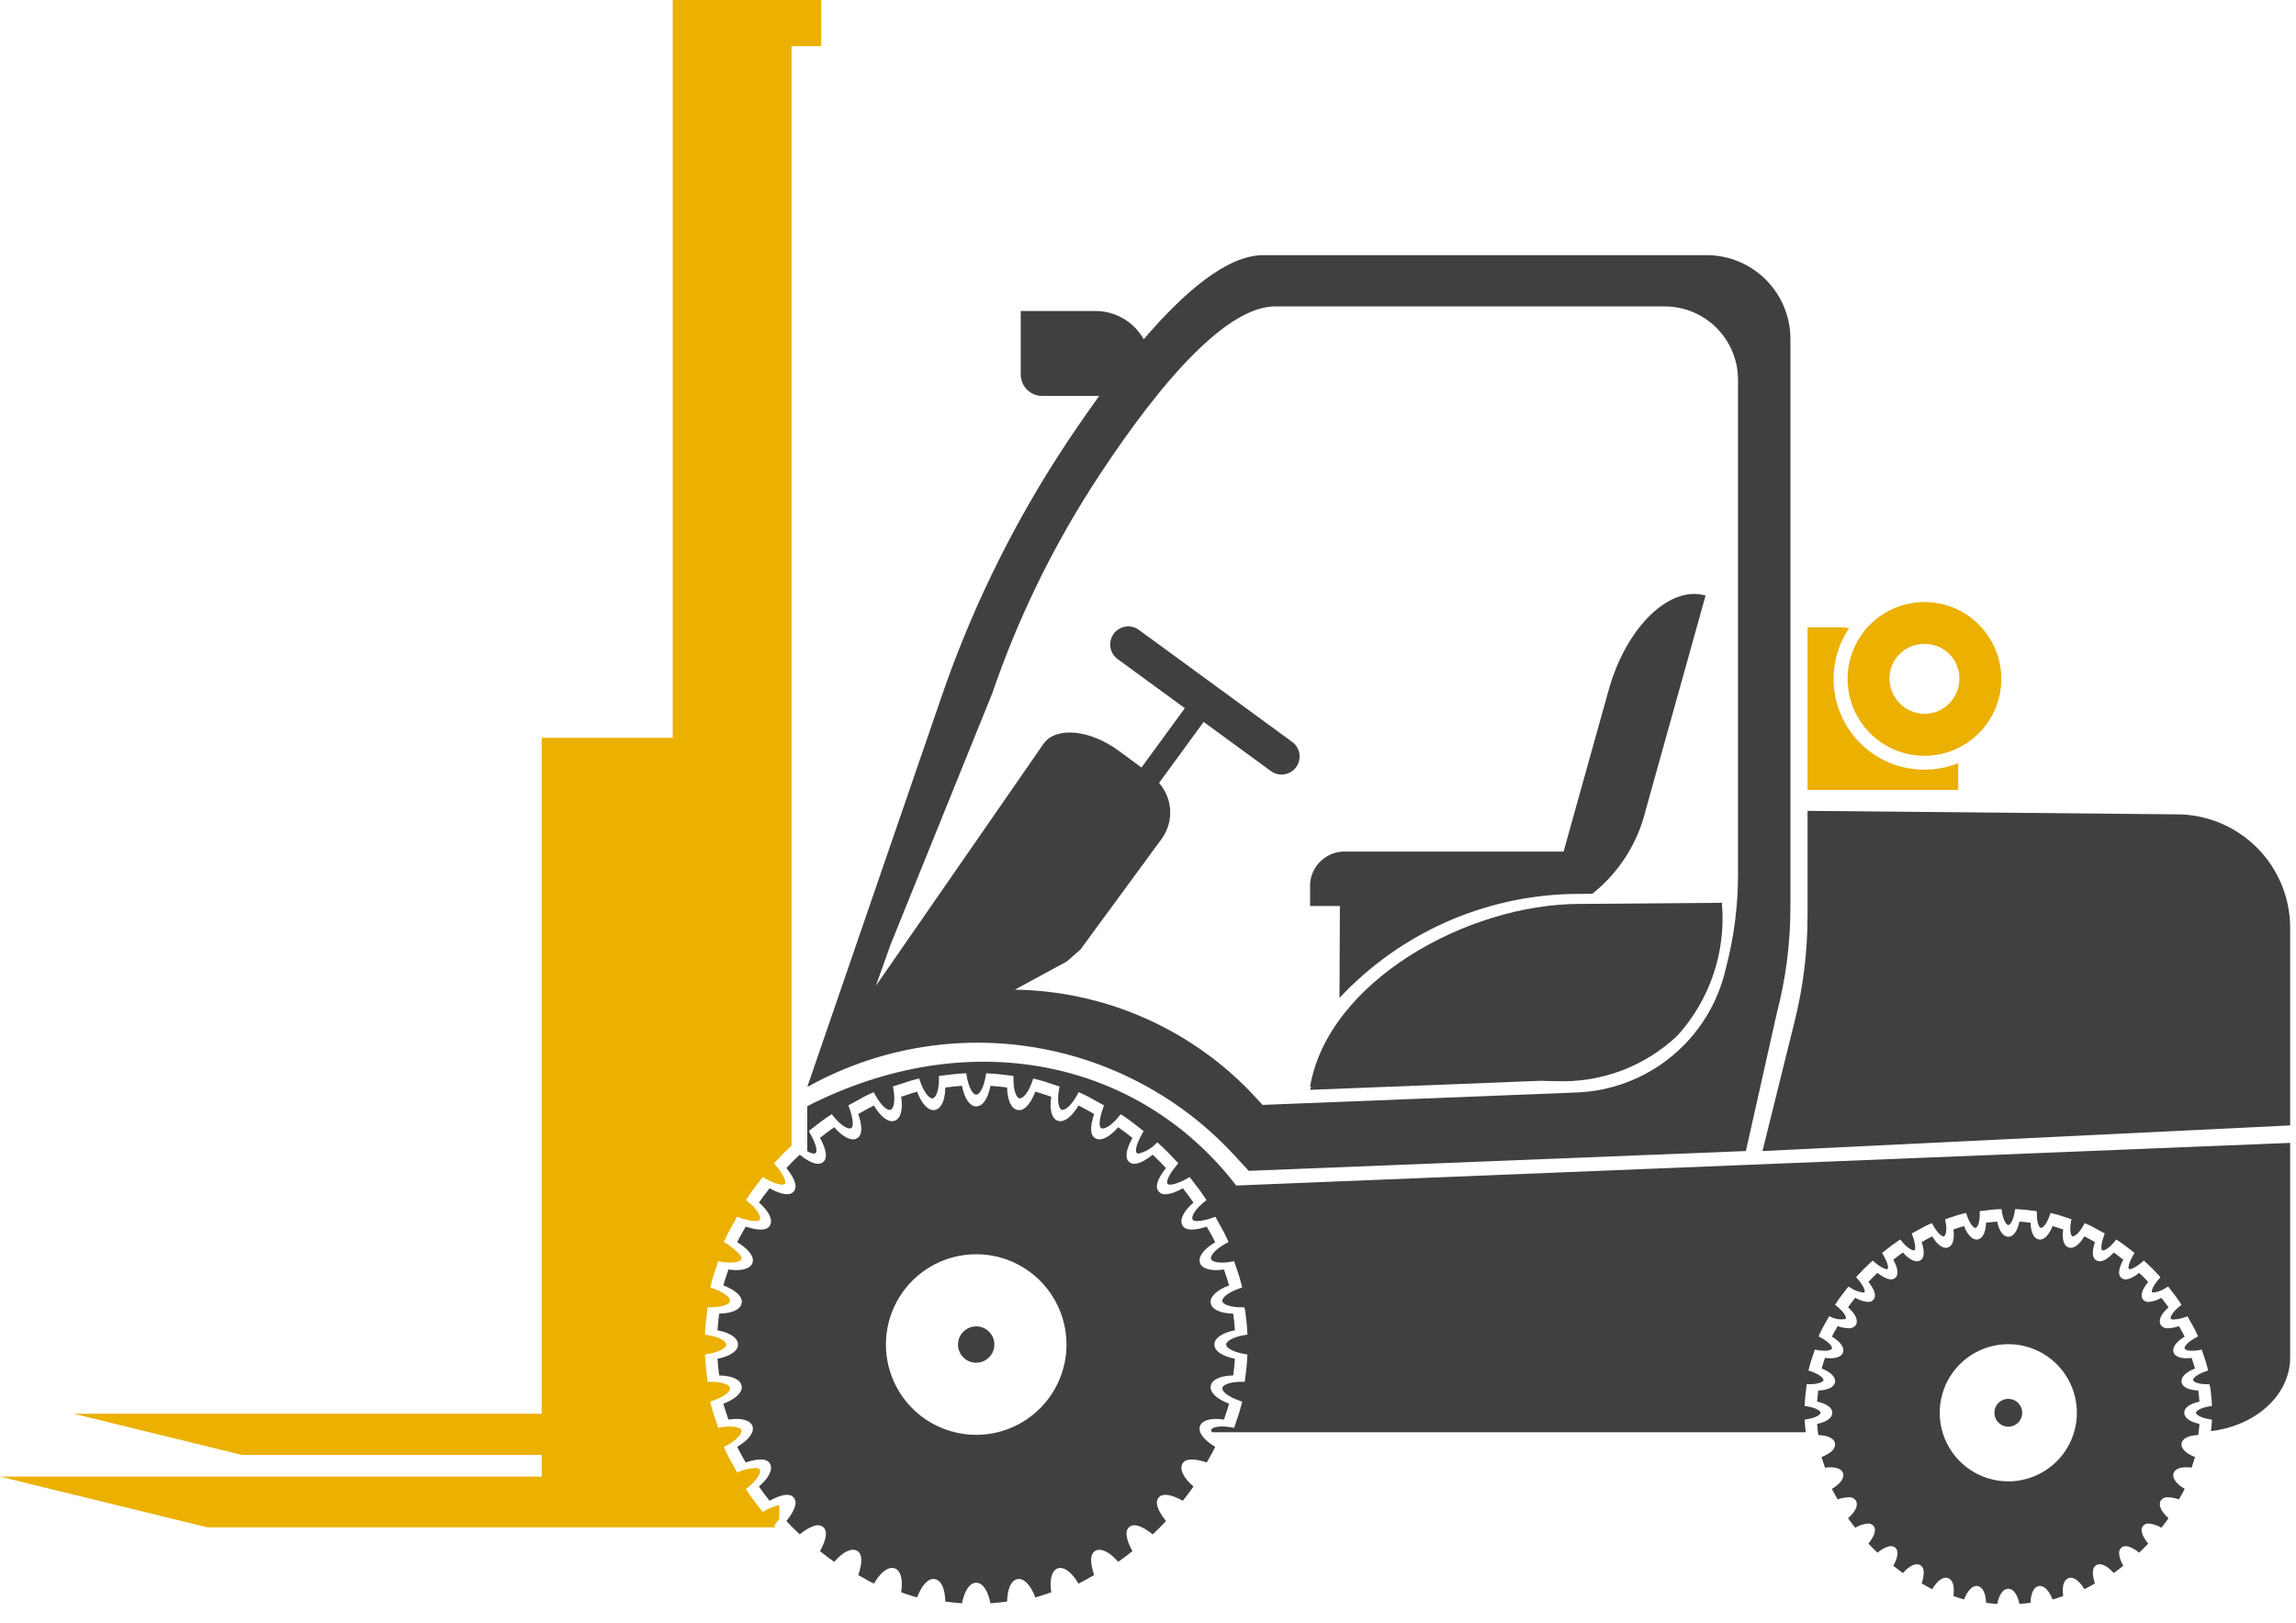 <?xml version="1.0" encoding="UTF-8"?> <svg xmlns="http://www.w3.org/2000/svg" width="116" height="82" viewBox="0 0 116 82" fill="none"><path d="M40.785 55.881V58.157C40.887 58.221 41.001 58.261 41.12 58.275C41.15 58.278 41.181 58.269 41.205 58.251C41.303 58.168 41.254 57.826 40.92 57.244L40.859 57.139L41.146 56.915C41.392 56.725 41.644 56.529 41.916 56.355L42.022 56.286L42.102 56.386C42.545 56.935 42.885 57.056 43.008 56.99C43.117 56.926 43.128 56.581 42.905 55.953L42.863 55.837L42.972 55.781C43.094 55.718 43.212 55.649 43.331 55.583C43.555 55.449 43.787 55.329 44.026 55.224L44.145 55.175L44.205 55.288C44.528 55.881 44.841 56.123 45.003 56.057C45.15 56.005 45.247 55.619 45.133 55.009L45.11 54.885L45.23 54.849C45.352 54.81 45.473 54.772 45.593 54.73C45.83 54.644 46.071 54.571 46.316 54.513L46.439 54.485L46.48 54.606C46.677 55.186 46.945 55.489 47.106 55.489C47.284 55.462 47.446 55.1 47.439 54.482L47.437 54.355L47.65 54.328C47.988 54.286 48.338 54.239 48.694 54.226L48.819 54.22L48.839 54.344C48.938 54.965 49.162 55.299 49.32 55.299C49.479 55.299 49.702 54.965 49.803 54.344L49.824 54.22L49.948 54.226C50.305 54.239 50.657 54.286 50.996 54.328L51.203 54.355L51.202 54.482C51.195 55.1 51.358 55.462 51.512 55.489H51.515C51.7 55.489 51.966 55.183 52.16 54.606L52.2 54.485L52.324 54.513C52.57 54.571 52.813 54.644 53.05 54.73C53.17 54.772 53.29 54.813 53.411 54.849L53.533 54.888L53.509 55.012C53.393 55.619 53.49 56.005 53.639 56.057C53.793 56.11 54.115 55.875 54.436 55.288L54.497 55.175L54.616 55.224C54.852 55.329 55.082 55.448 55.304 55.58C55.425 55.647 55.547 55.715 55.669 55.781L55.778 55.837L55.737 55.953C55.513 56.581 55.523 56.926 55.632 56.99C55.758 57.059 56.096 56.935 56.54 56.386L56.62 56.286L56.727 56.355C57.016 56.543 57.286 56.753 57.547 56.959L57.781 57.142L57.721 57.246C57.388 57.826 57.339 58.168 57.436 58.251C57.46 58.269 57.49 58.278 57.52 58.275C57.848 58.199 58.146 58.03 58.381 57.79L58.476 57.71L58.567 57.793C58.87 58.069 59.158 58.358 59.447 58.673L59.532 58.764L59.453 58.86C59.02 59.376 58.91 59.707 58.992 59.806C59.083 59.911 59.5 59.804 59.996 59.522L60.104 59.459L60.348 59.779C60.54 60.016 60.719 60.263 60.886 60.518L60.955 60.623L60.856 60.703C60.357 61.103 60.173 61.47 60.255 61.608C60.292 61.674 60.42 61.685 60.492 61.685C60.765 61.667 61.034 61.607 61.289 61.506L61.404 61.465L61.461 61.572C61.525 61.693 61.591 61.812 61.659 61.931C61.792 62.155 61.912 62.387 62.017 62.626L62.067 62.745L61.955 62.805C61.38 63.117 61.129 63.451 61.184 63.605C61.248 63.771 61.693 63.834 62.231 63.735L62.354 63.71L62.392 63.831C62.427 63.942 62.464 64.052 62.503 64.163C62.593 64.41 62.668 64.663 62.729 64.919L62.757 65.043L62.637 65.081C62.026 65.291 61.726 65.572 61.754 65.73C61.782 65.884 62.126 66.041 62.732 66.041H62.856L62.904 66.163C62.955 66.563 63.001 66.921 63.017 67.294L63.024 67.418L62.899 67.44C62.281 67.539 61.946 67.763 61.946 67.923C61.946 68.08 62.281 68.303 62.899 68.403L63.024 68.425L63.017 68.549C62.999 68.924 62.955 69.283 62.904 69.683L62.888 69.807L62.717 69.804C62.121 69.804 61.78 69.962 61.754 70.116C61.725 70.273 62.026 70.555 62.637 70.764L62.757 70.803L62.729 70.927C62.668 71.181 62.592 71.432 62.503 71.677C62.466 71.788 62.427 71.901 62.392 72.011L62.354 72.133L62.231 72.108C61.71 72.008 61.246 72.072 61.184 72.24C61.175 72.265 61.226 72.318 61.233 72.352H91.232C91.212 72.183 91.189 72.016 91.181 71.84L91.176 71.716L91.298 71.694C91.765 71.619 91.983 71.454 91.983 71.368C91.983 71.283 91.765 71.117 91.298 71.043L91.176 71.021L91.181 70.897C91.194 70.604 91.231 70.323 91.265 70.047L91.282 69.923L91.407 69.926H91.409C91.883 69.926 92.112 69.804 92.126 69.722C92.141 69.636 91.951 69.432 91.49 69.275L91.37 69.236L91.398 69.112C91.444 68.921 91.5 68.733 91.567 68.549C91.595 68.466 91.624 68.381 91.65 68.298L91.689 68.177L91.812 68.201C91.932 68.223 92.053 68.235 92.176 68.237C92.409 68.237 92.534 68.182 92.555 68.124C92.585 68.041 92.428 67.807 91.994 67.573L91.882 67.512L91.93 67.393C92.013 67.206 92.107 67.025 92.212 66.85C92.258 66.767 92.305 66.684 92.351 66.601L92.407 66.494L92.523 66.535C92.75 66.645 93.007 66.677 93.254 66.626C93.297 66.552 93.187 66.298 92.812 65.994L92.712 65.914L92.781 65.807C92.912 65.603 93.061 65.412 93.206 65.225L93.387 64.99L93.494 65.054C93.683 65.183 93.899 65.266 94.126 65.294C94.153 65.296 94.179 65.289 94.202 65.274C94.228 65.241 94.224 65.048 93.857 64.612L93.777 64.518L93.86 64.427C94.07 64.196 94.286 63.978 94.522 63.763L94.613 63.68L94.708 63.76C95.101 64.088 95.282 64.116 95.329 64.116C95.336 64.117 95.343 64.116 95.35 64.114C95.357 64.112 95.363 64.109 95.369 64.105C95.402 64.077 95.43 63.889 95.148 63.398L95.088 63.294L95.31 63.12C95.499 62.971 95.695 62.819 95.904 62.684L96.01 62.615L96.09 62.714C96.375 63.067 96.638 63.194 96.724 63.158C96.759 63.136 96.819 62.957 96.63 62.425L96.587 62.309L96.697 62.251C96.79 62.204 96.879 62.154 96.97 62.102C97.138 62.002 97.311 61.914 97.49 61.837L97.608 61.787L97.668 61.901C97.87 62.267 98.088 62.46 98.199 62.46C98.303 62.427 98.383 62.173 98.296 61.713L98.274 61.592L98.394 61.553C98.481 61.525 98.568 61.498 98.655 61.467C98.836 61.401 99.021 61.346 99.209 61.302L99.333 61.274L99.373 61.396C99.531 61.859 99.724 62.033 99.809 62.033C99.903 62.016 100.026 61.779 100.022 61.31L100.02 61.186L100.144 61.169C100.417 61.133 100.701 61.098 100.993 61.084L101.119 61.078L101.139 61.203C101.213 61.669 101.377 61.887 101.464 61.887C101.551 61.887 101.715 61.669 101.79 61.203L101.809 61.078L101.936 61.084C102.223 61.098 102.504 61.133 102.778 61.169L102.902 61.186L102.907 61.313C102.902 61.779 103.026 62.016 103.111 62.033C103.207 62.033 103.398 61.859 103.556 61.396L103.595 61.274L103.72 61.302C103.908 61.346 104.093 61.401 104.274 61.467C104.361 61.498 104.448 61.525 104.535 61.553L104.655 61.592L104.633 61.713C104.546 62.173 104.626 62.427 104.706 62.458H104.709C104.847 62.458 105.062 62.264 105.26 61.901L105.321 61.787L105.438 61.837C105.619 61.915 105.794 62.004 105.963 62.105C106.051 62.154 106.139 62.207 106.23 62.254L106.339 62.309L106.298 62.425C106.109 62.957 106.169 63.136 106.207 63.158C106.218 63.164 106.231 63.167 106.244 63.167C106.358 63.167 106.586 63.026 106.837 62.714L106.917 62.615L107.023 62.684C107.236 62.819 107.432 62.974 107.622 63.123L107.841 63.294L107.78 63.398C107.499 63.889 107.527 64.077 107.558 64.105C107.57 64.113 107.585 64.117 107.6 64.116C107.647 64.116 107.827 64.088 108.22 63.76L108.316 63.68L108.407 63.763C108.643 63.978 108.859 64.196 109.069 64.427L109.152 64.518L109.072 64.612C108.705 65.048 108.701 65.241 108.728 65.274C108.742 65.291 108.785 65.294 108.803 65.294C109.029 65.266 109.246 65.183 109.434 65.054L109.542 64.99L109.736 65.244C109.876 65.424 110.019 65.608 110.148 65.807L110.216 65.914L110.117 65.994C109.741 66.295 109.631 66.552 109.676 66.626C109.696 66.673 110.005 66.676 110.405 66.535L110.521 66.494L110.578 66.601C110.623 66.684 110.67 66.767 110.717 66.85C110.822 67.025 110.916 67.206 110.999 67.393L111.047 67.512L110.935 67.573C110.501 67.807 110.343 68.041 110.374 68.127C110.394 68.182 110.52 68.237 110.753 68.237C110.875 68.235 110.997 68.223 111.117 68.201L111.241 68.177L111.278 68.298C111.305 68.381 111.334 68.466 111.361 68.549C111.428 68.733 111.485 68.921 111.531 69.112L111.559 69.236L111.439 69.275C110.978 69.432 110.787 69.636 110.803 69.722C110.816 69.804 111.045 69.926 111.492 69.926H111.617L111.663 70.047C111.698 70.323 111.735 70.604 111.747 70.897L111.753 71.021L111.63 71.043C111.163 71.117 110.945 71.283 110.945 71.368C110.945 71.454 111.163 71.619 111.63 71.694L111.753 71.716L111.747 71.84C111.741 71.997 111.719 72.145 111.702 72.296C113.964 72.027 115.705 70.472 115.705 68.575V57.735L62.458 59.889C57.542 53.512 48.95 51.715 40.785 55.881Z" fill="#404040"></path><path d="M38.539 76.384L38.333 76.119C38.136 75.868 37.934 75.606 37.754 75.33L37.685 75.222L37.785 75.142C37.985 74.989 38.158 74.803 38.299 74.594C38.399 74.432 38.428 74.303 38.387 74.232C38.35 74.169 38.22 74.16 38.147 74.16C37.875 74.177 37.607 74.236 37.353 74.337L37.238 74.378L37.18 74.27C37.12 74.155 37.053 74.039 36.989 73.923C36.852 73.695 36.73 73.46 36.623 73.217L36.573 73.098L36.685 73.037C37.262 72.726 37.513 72.392 37.458 72.237C37.397 72.075 36.932 72.008 36.409 72.108L36.285 72.133L36.248 72.011C36.212 71.895 36.172 71.777 36.132 71.661C36.045 71.421 35.971 71.176 35.911 70.927L35.884 70.803L36.004 70.764C36.615 70.555 36.915 70.276 36.887 70.116C36.86 69.962 36.521 69.804 35.924 69.804L35.753 69.807L35.736 69.68C35.686 69.291 35.641 68.921 35.624 68.549L35.619 68.425L35.743 68.403C36.361 68.303 36.696 68.08 36.696 67.923C36.696 67.763 36.361 67.539 35.743 67.44L35.619 67.418L35.624 67.294C35.639 66.924 35.686 66.56 35.731 66.21L35.753 66.038L35.878 66.041C36.51 66.041 36.86 65.881 36.887 65.73C36.915 65.57 36.615 65.291 36.004 65.081L35.884 65.043L35.911 64.919C35.972 64.668 36.046 64.421 36.133 64.179C36.172 64.063 36.212 63.947 36.248 63.831L36.285 63.71L36.409 63.735C36.942 63.834 37.395 63.771 37.458 63.605C37.501 63.483 37.294 63.242 36.941 62.994C36.861 62.924 36.775 62.861 36.685 62.805L36.573 62.745L36.623 62.626C36.728 62.388 36.847 62.157 36.98 61.934C37.049 61.815 37.117 61.693 37.18 61.572L37.238 61.465L37.353 61.506C37.607 61.607 37.876 61.667 38.149 61.685C38.222 61.685 38.35 61.674 38.389 61.608C38.467 61.47 38.284 61.103 37.785 60.703L37.685 60.623L37.754 60.516C37.925 60.251 38.118 60 38.307 59.76L38.538 59.459L38.645 59.522C39.146 59.806 39.553 59.911 39.65 59.806C39.731 59.707 39.62 59.376 39.187 58.86L39.109 58.764L39.193 58.673C39.455 58.388 39.719 58.127 39.991 57.875V2.329H41.491V0H33.988V37.273H27.367V71.419H3.726L12.221 73.497H27.367V74.594H0L10.478 77.156H39.181L39.109 77.076L39.189 76.982C39.256 76.895 39.317 76.804 39.373 76.709V76.034C39.116 76.088 38.87 76.185 38.645 76.32L38.539 76.384Z" fill="#EBB000"></path><path d="M60.628 72.038C60.738 71.737 61.21 71.615 61.838 71.712C61.862 71.639 61.887 71.567 61.912 71.494C61.98 71.295 62.044 71.107 62.095 70.911C61.464 70.671 61.114 70.332 61.17 70.013C61.226 69.692 61.649 69.496 62.305 69.483C62.343 69.189 62.375 68.918 62.392 68.641C61.748 68.514 61.354 68.243 61.354 67.923C61.354 67.595 61.739 67.329 62.392 67.202C62.375 66.928 62.343 66.653 62.305 66.363C61.637 66.341 61.225 66.148 61.17 65.833C61.112 65.508 61.456 65.177 62.095 64.935C62.044 64.736 61.98 64.545 61.911 64.346C61.887 64.273 61.861 64.203 61.838 64.131C61.202 64.225 60.738 64.107 60.628 63.805C60.515 63.499 60.808 63.101 61.396 62.754C61.311 62.574 61.213 62.399 61.109 62.216C61.062 62.133 61.014 62.049 60.968 61.966C60.309 62.181 59.891 62.165 59.741 61.907C59.578 61.624 59.79 61.186 60.297 60.75C60.16 60.546 60.011 60.352 59.855 60.15L59.761 60.029C59.15 60.366 58.733 60.425 58.538 60.188C58.343 59.954 58.47 59.556 58.91 59.005C58.688 58.766 58.466 58.545 58.237 58.333C57.686 58.773 57.281 58.897 57.055 58.704C56.824 58.51 56.876 58.101 57.213 57.483L57.171 57.45C56.942 57.273 56.724 57.101 56.493 56.945C56.056 57.448 55.616 57.671 55.337 57.501C55.077 57.351 55.058 56.939 55.279 56.275C55.191 56.227 55.105 56.178 55.018 56.13C54.839 56.028 54.668 55.931 54.488 55.847C54.143 56.437 53.742 56.727 53.437 56.614C53.13 56.504 53.012 56.057 53.112 55.404C53.031 55.377 52.949 55.35 52.868 55.323C52.685 55.261 52.498 55.197 52.308 55.148C52.07 55.778 51.727 56.151 51.41 56.071C51.096 56.017 50.896 55.589 50.88 54.938C50.606 54.903 50.324 54.868 50.041 54.852C49.914 55.506 49.647 55.891 49.321 55.891C48.998 55.891 48.727 55.495 48.601 54.852C48.317 54.868 48.035 54.903 47.761 54.938C47.746 55.597 47.551 56.017 47.231 56.071C47.208 56.076 47.185 56.079 47.162 56.079C46.86 56.079 46.554 55.732 46.334 55.148C46.144 55.197 45.957 55.261 45.776 55.323C45.694 55.35 45.612 55.377 45.53 55.404C45.629 56.057 45.511 56.504 45.206 56.614C44.899 56.73 44.502 56.439 44.154 55.847C43.97 55.934 43.791 56.033 43.618 56.133C43.533 56.181 43.45 56.227 43.363 56.275C43.584 56.939 43.565 57.353 43.304 57.501C43.027 57.671 42.584 57.448 42.149 56.945C41.934 57.09 41.732 57.246 41.521 57.41L41.428 57.483C41.765 58.099 41.818 58.51 41.587 58.704C41.361 58.895 40.958 58.776 40.404 58.333C40.175 58.545 39.953 58.766 39.731 59.005C40.172 59.556 40.298 59.954 40.104 60.188C39.91 60.419 39.499 60.366 38.882 60.029L38.801 60.134C38.639 60.342 38.485 60.538 38.344 60.75C38.851 61.186 39.063 61.621 38.902 61.904C38.751 62.17 38.336 62.181 37.674 61.966C37.627 62.052 37.579 62.135 37.53 62.221C37.428 62.401 37.33 62.574 37.245 62.754C37.834 63.101 38.127 63.496 38.014 63.805C37.905 64.107 37.436 64.225 36.803 64.131C36.779 64.209 36.752 64.284 36.726 64.362C36.662 64.548 36.597 64.741 36.546 64.935C37.184 65.174 37.529 65.508 37.471 65.833C37.416 66.15 36.995 66.347 36.336 66.363C36.301 66.637 36.267 66.92 36.25 67.202C36.903 67.329 37.288 67.595 37.288 67.923C37.288 68.243 36.894 68.514 36.25 68.641C36.267 68.923 36.301 69.206 36.336 69.483C36.995 69.496 37.416 69.692 37.471 70.013C37.527 70.332 37.176 70.671 36.546 70.911C36.596 71.102 36.659 71.284 36.725 71.478C36.752 71.556 36.777 71.634 36.803 71.712C37.435 71.615 37.905 71.737 38.014 72.035C38.127 72.347 37.834 72.742 37.245 73.089C37.332 73.278 37.436 73.46 37.538 73.638C37.584 73.716 37.63 73.796 37.674 73.877C38.326 73.662 38.751 73.678 38.901 73.936C39.066 74.224 38.858 74.652 38.344 75.095C38.494 75.319 38.664 75.534 38.827 75.744L38.882 75.814C39.499 75.475 39.91 75.424 40.103 75.655C40.299 75.889 40.174 76.287 39.731 76.838C39.944 77.067 40.166 77.29 40.404 77.511C40.954 77.072 41.354 76.943 41.587 77.139C41.818 77.333 41.765 77.745 41.428 78.363L41.535 78.444C41.742 78.605 41.938 78.758 42.149 78.898C42.584 78.393 43.019 78.18 43.306 78.344C43.565 78.495 43.585 78.906 43.363 79.568C43.448 79.616 43.533 79.662 43.616 79.71C43.791 79.81 43.97 79.912 44.154 79.998C44.498 79.406 44.891 79.119 45.206 79.229C45.511 79.342 45.629 79.791 45.53 80.439L45.746 80.512C45.947 80.579 46.136 80.646 46.334 80.695C46.554 80.111 46.861 79.764 47.162 79.764C47.186 79.764 47.209 79.767 47.232 79.772C47.552 79.829 47.746 80.251 47.761 80.907C48.039 80.942 48.32 80.974 48.601 80.993C48.727 80.35 48.998 79.955 49.321 79.955C49.647 79.955 49.912 80.34 50.041 80.993C50.324 80.974 50.605 80.942 50.88 80.907C50.895 80.251 51.09 79.829 51.41 79.772C51.724 79.71 52.07 80.066 52.308 80.695C52.506 80.646 52.697 80.579 52.897 80.512C52.969 80.488 53.041 80.464 53.112 80.439C53.014 79.799 53.134 79.339 53.437 79.229C53.745 79.127 54.143 79.406 54.488 79.998C54.668 79.915 54.84 79.815 55.019 79.713C55.105 79.665 55.191 79.616 55.279 79.568C55.057 78.906 55.077 78.495 55.337 78.344C55.615 78.183 56.057 78.393 56.493 78.898C56.711 78.753 56.919 78.589 57.123 78.43L57.213 78.36C56.878 77.742 56.824 77.33 57.055 77.139C57.284 76.943 57.689 77.072 58.239 77.511C58.474 77.293 58.694 77.072 58.911 76.838C58.47 76.287 58.343 75.889 58.537 75.655C58.731 75.421 59.148 75.478 59.761 75.814L59.809 75.752C59.975 75.539 60.145 75.321 60.297 75.093C59.79 74.657 59.578 74.219 59.741 73.936C59.891 73.678 60.312 73.662 60.968 73.877C61.013 73.799 61.057 73.718 61.103 73.64C61.204 73.463 61.309 73.278 61.396 73.089C60.808 72.742 60.515 72.347 60.628 72.038ZM49.321 72.484C48.418 72.484 47.536 72.216 46.786 71.715C46.035 71.214 45.451 70.501 45.105 69.667C44.76 68.833 44.67 67.916 44.846 67.031C45.022 66.146 45.457 65.333 46.095 64.695C46.733 64.057 47.546 63.622 48.431 63.447C49.316 63.271 50.234 63.361 51.068 63.707C51.901 64.052 52.614 64.637 53.115 65.388C53.616 66.138 53.883 67.02 53.883 67.923C53.882 69.132 53.4 70.292 52.545 71.147C51.69 72.002 50.53 72.483 49.321 72.484Z" fill="#404040"></path><path d="M49.319 67.004C49.138 67.004 48.96 67.058 48.809 67.159C48.658 67.26 48.54 67.403 48.47 67.571C48.401 67.739 48.383 67.924 48.418 68.102C48.453 68.28 48.541 68.444 48.669 68.572C48.798 68.701 48.962 68.788 49.14 68.824C49.318 68.859 49.503 68.841 49.671 68.772C49.839 68.702 49.982 68.584 50.083 68.433C50.184 68.282 50.238 68.104 50.238 67.923C50.238 67.679 50.141 67.445 49.969 67.273C49.797 67.101 49.563 67.004 49.319 67.004Z" fill="#404040"></path><path d="M110.353 71.368C110.353 71.115 110.637 70.907 111.122 70.806C111.109 70.617 111.087 70.427 111.064 70.243C110.565 70.222 110.261 70.07 110.219 69.825C110.174 69.572 110.425 69.316 110.896 69.132C110.861 68.999 110.816 68.868 110.771 68.732C110.755 68.687 110.739 68.641 110.724 68.596C110.248 68.66 109.903 68.561 109.817 68.329C109.728 68.084 109.936 67.786 110.376 67.522C110.315 67.394 110.243 67.269 110.168 67.138C110.14 67.09 110.114 67.042 110.085 66.991C109.911 67.054 109.728 67.09 109.543 67.098C109.47 67.107 109.395 67.095 109.328 67.064C109.261 67.034 109.204 66.986 109.162 66.925C109.034 66.698 109.182 66.376 109.559 66.042C109.46 65.898 109.354 65.762 109.242 65.618L109.198 65.56C109.003 65.679 108.783 65.751 108.555 65.77C108.503 65.774 108.45 65.766 108.402 65.746C108.353 65.726 108.309 65.695 108.274 65.656C108.12 65.472 108.206 65.168 108.531 64.757C108.385 64.6 108.234 64.451 108.075 64.302C107.664 64.627 107.357 64.71 107.178 64.558C106.996 64.406 107.028 64.097 107.273 63.635L107.247 63.614C107.092 63.494 106.944 63.379 106.789 63.273C106.46 63.643 106.132 63.803 105.91 63.67C105.704 63.55 105.682 63.241 105.84 62.747C105.786 62.715 105.731 62.686 105.676 62.654C105.551 62.585 105.433 62.516 105.31 62.457C105.17 62.689 104.91 63.035 104.619 63.035C104.58 63.035 104.541 63.028 104.503 63.014C104.266 62.931 104.169 62.596 104.238 62.108C104.189 62.092 104.141 62.076 104.092 62.06C103.958 62.014 103.832 61.972 103.701 61.937C103.533 62.366 103.3 62.62 103.064 62.62L103.009 62.614C102.757 62.572 102.604 62.26 102.588 61.769C102.396 61.745 102.212 61.724 102.026 61.71C101.926 62.193 101.72 62.478 101.465 62.478C101.209 62.478 101.003 62.193 100.903 61.71C100.713 61.724 100.525 61.745 100.341 61.769C100.324 62.26 100.17 62.572 99.921 62.614L99.865 62.62C99.629 62.62 99.396 62.366 99.228 61.937C99.097 61.972 98.971 62.014 98.838 62.06C98.788 62.076 98.74 62.092 98.691 62.108C98.76 62.596 98.663 62.931 98.423 63.014C98.387 63.028 98.348 63.035 98.31 63.035C98.019 63.035 97.759 62.689 97.619 62.457C97.498 62.516 97.379 62.582 97.257 62.652C97.201 62.684 97.145 62.715 97.088 62.747C97.247 63.241 97.225 63.552 97.021 63.67C96.798 63.803 96.469 63.643 96.14 63.273C95.985 63.379 95.84 63.494 95.685 63.614L95.656 63.635C95.901 64.097 95.933 64.406 95.749 64.558C95.577 64.71 95.267 64.627 94.853 64.302C94.695 64.451 94.544 64.6 94.398 64.757C94.723 65.168 94.809 65.472 94.656 65.656C94.621 65.695 94.577 65.726 94.528 65.746C94.479 65.765 94.426 65.774 94.374 65.77C94.146 65.751 93.926 65.679 93.731 65.56L93.701 65.6C93.583 65.749 93.471 65.893 93.37 66.042C93.747 66.376 93.895 66.701 93.767 66.925C93.725 66.985 93.668 67.034 93.601 67.064C93.534 67.095 93.46 67.106 93.386 67.098C93.201 67.09 93.018 67.054 92.844 66.991C92.816 67.042 92.789 67.09 92.761 67.138C92.686 67.269 92.614 67.394 92.553 67.522C92.993 67.786 93.201 68.084 93.112 68.327C93.026 68.564 92.68 68.66 92.205 68.596C92.19 68.641 92.174 68.687 92.159 68.732C92.113 68.868 92.068 68.999 92.033 69.132C92.504 69.316 92.756 69.572 92.71 69.825C92.666 70.073 92.353 70.228 91.865 70.246C91.841 70.43 91.82 70.617 91.807 70.806C92.29 70.907 92.574 71.115 92.574 71.368C92.574 71.622 92.29 71.829 91.807 71.931C91.82 72.12 91.843 72.309 91.865 72.493C92.365 72.515 92.668 72.666 92.71 72.912C92.756 73.168 92.504 73.421 92.032 73.605C92.069 73.738 92.113 73.871 92.16 74.008C92.176 74.053 92.19 74.098 92.205 74.141C92.68 74.077 93.026 74.173 93.112 74.407C93.201 74.653 92.993 74.951 92.553 75.213C92.613 75.338 92.682 75.46 92.754 75.586C92.784 75.639 92.814 75.692 92.844 75.745C93.018 75.682 93.201 75.646 93.386 75.639C93.46 75.63 93.534 75.642 93.601 75.672C93.668 75.703 93.726 75.751 93.767 75.812C93.897 76.036 93.749 76.361 93.37 76.695C93.473 76.844 93.583 76.988 93.701 77.137L93.731 77.177C93.925 77.057 94.145 76.984 94.372 76.964C94.425 76.961 94.478 76.969 94.527 76.99C94.576 77.01 94.62 77.041 94.655 77.081C94.809 77.265 94.723 77.569 94.398 77.98C94.543 78.134 94.694 78.286 94.853 78.435C95.263 78.113 95.575 78.027 95.751 78.179C95.933 78.331 95.901 78.641 95.656 79.102L95.685 79.123C95.84 79.243 95.985 79.358 96.14 79.464C96.469 79.094 96.798 78.934 97.019 79.067C97.225 79.184 97.247 79.496 97.088 79.989C97.145 80.022 97.201 80.053 97.257 80.085C97.379 80.155 97.498 80.221 97.619 80.28C97.759 80.048 98.016 79.701 98.308 79.701C98.348 79.702 98.388 79.709 98.425 79.723C98.663 79.805 98.76 80.141 98.691 80.629L98.838 80.677C98.971 80.722 99.097 80.765 99.228 80.8C99.396 80.371 99.629 80.117 99.865 80.117L99.92 80.123C100.17 80.165 100.324 80.477 100.341 80.968C100.525 80.992 100.713 81.013 100.903 81.026C101.003 80.541 101.21 80.258 101.465 80.258C101.719 80.258 101.926 80.541 102.026 81.026C102.214 81.013 102.397 80.992 102.588 80.968C102.604 80.477 102.757 80.165 103.008 80.123L103.064 80.117C103.3 80.117 103.533 80.371 103.701 80.8C103.832 80.765 103.958 80.722 104.092 80.677C104.141 80.661 104.189 80.645 104.238 80.629C104.169 80.141 104.266 79.805 104.506 79.723C104.543 79.709 104.582 79.702 104.621 79.701C104.91 79.701 105.17 80.048 105.31 80.28C105.433 80.221 105.551 80.152 105.676 80.083C105.731 80.051 105.786 80.022 105.84 79.989C105.682 79.496 105.704 79.187 105.908 79.067C106.132 78.934 106.46 79.094 106.789 79.464C106.944 79.358 107.091 79.243 107.244 79.123L107.273 79.102C107.028 78.641 106.996 78.331 107.18 78.179C107.353 78.027 107.665 78.113 108.075 78.435C108.234 78.286 108.385 78.137 108.531 77.98C108.206 77.569 108.12 77.265 108.273 77.081C108.308 77.042 108.352 77.01 108.401 76.99C108.451 76.97 108.504 76.961 108.557 76.964C108.784 76.984 109.004 77.057 109.198 77.177L109.223 77.145C109.342 76.993 109.454 76.847 109.559 76.695C109.186 76.364 109.034 76.033 109.163 75.812C109.204 75.751 109.261 75.702 109.328 75.672C109.395 75.641 109.469 75.63 109.542 75.639C109.727 75.646 109.911 75.682 110.085 75.745C110.115 75.692 110.145 75.639 110.175 75.586C110.247 75.46 110.316 75.338 110.376 75.213C109.936 74.951 109.728 74.653 109.817 74.41C109.903 74.173 110.248 74.077 110.724 74.141C110.739 74.098 110.753 74.053 110.769 74.008C110.816 73.871 110.86 73.738 110.897 73.605C110.425 73.421 110.174 73.168 110.219 72.912C110.263 72.664 110.576 72.509 111.064 72.491C111.088 72.307 111.109 72.12 111.122 71.931C110.637 71.829 110.353 71.622 110.353 71.368ZM101.465 74.834C100.779 74.834 100.109 74.631 99.539 74.25C98.969 73.869 98.525 73.328 98.263 72.695C98.001 72.061 97.932 71.365 98.066 70.692C98.2 70.02 98.53 69.403 99.014 68.918C99.499 68.433 100.116 68.103 100.789 67.969C101.461 67.836 102.158 67.904 102.791 68.167C103.424 68.429 103.965 68.873 104.346 69.443C104.727 70.013 104.93 70.683 104.93 71.368C104.929 72.287 104.564 73.168 103.914 73.818C103.264 74.468 102.383 74.833 101.465 74.834Z" fill="#404040"></path><path d="M101.465 70.665C101.326 70.665 101.19 70.706 101.074 70.784C100.959 70.861 100.868 70.971 100.815 71.099C100.762 71.228 100.748 71.369 100.775 71.506C100.802 71.642 100.869 71.767 100.968 71.866C101.066 71.964 101.191 72.031 101.328 72.058C101.464 72.085 101.606 72.072 101.734 72.018C101.863 71.965 101.973 71.875 102.05 71.759C102.127 71.644 102.169 71.508 102.169 71.368C102.168 71.182 102.094 71.003 101.962 70.871C101.831 70.739 101.652 70.665 101.465 70.665Z" fill="#404040"></path><path d="M109.967 41.138L91.322 40.962V46.268C91.322 48.06 91.104 49.845 90.673 51.584L89.045 58.147L115.705 56.852V46.876C115.705 45.355 115.101 43.895 114.025 42.819C112.948 41.743 111.489 41.138 109.967 41.138Z" fill="#404040"></path><path d="M98.933 38.551C98.022 38.917 97.017 38.981 96.067 38.734C95.117 38.487 94.272 37.941 93.655 37.177C93.038 36.414 92.683 35.472 92.641 34.491C92.6 33.51 92.874 32.542 93.424 31.729C93.302 31.721 93.186 31.692 93.062 31.692H91.322V39.902H98.933V38.551Z" fill="#EBB000"></path><path d="M97.228 38.181C97.996 38.181 98.747 37.953 99.386 37.526C100.025 37.1 100.523 36.493 100.817 35.783C101.111 35.074 101.188 34.292 101.038 33.539C100.888 32.785 100.518 32.093 99.975 31.55C99.432 31.007 98.74 30.637 97.986 30.487C97.233 30.337 96.451 30.414 95.742 30.708C95.032 31.002 94.425 31.5 93.998 32.139C93.572 32.777 93.344 33.528 93.344 34.297C93.345 35.326 93.755 36.313 94.483 37.042C95.211 37.77 96.198 38.18 97.228 38.181ZM97.228 32.531C97.461 32.526 97.693 32.569 97.909 32.656C98.125 32.743 98.322 32.873 98.486 33.038C98.651 33.203 98.781 33.399 98.868 33.616C98.955 33.832 98.998 34.063 98.994 34.297C98.993 34.765 98.807 35.214 98.476 35.544C98.145 35.876 97.696 36.062 97.228 36.062C96.762 36.056 96.316 35.867 95.987 35.538C95.657 35.208 95.469 34.763 95.462 34.297C95.459 34.064 95.501 33.832 95.589 33.616C95.676 33.4 95.806 33.204 95.971 33.039C96.135 32.875 96.332 32.745 96.548 32.657C96.764 32.57 96.995 32.527 97.228 32.531Z" fill="#EBB000"></path><path d="M47.539 35.28L40.785 54.91L41.052 54.767C44.497 52.921 48.458 52.27 52.312 52.918C56.167 53.566 59.698 55.475 62.35 58.346L63.09 59.147L88.206 58.147L89.765 51.199C90.225 49.442 90.457 47.634 90.457 45.818V17.126C90.457 16.002 90.011 14.925 89.216 14.13C88.421 13.335 87.344 12.889 86.22 12.889H63.823C62.019 12.889 59.869 14.707 57.783 17.139C57.543 16.71 57.194 16.352 56.771 16.102C56.349 15.851 55.867 15.716 55.376 15.711H51.57V18.917C51.57 19.059 51.598 19.2 51.653 19.332C51.707 19.463 51.787 19.583 51.888 19.684C51.988 19.784 52.108 19.864 52.239 19.919C52.371 19.973 52.512 20.001 52.654 20.001H55.535C54.791 21.03 54.072 22.082 53.411 23.108C50.971 26.915 49 31.001 47.539 35.28ZM64.431 15.478H84.09C85.073 15.475 86.017 15.863 86.715 16.555C87.412 17.248 87.806 18.19 87.809 19.173V44.193C87.809 45.777 87.605 47.354 87.202 48.885L87.188 48.946C86.794 50.671 85.841 52.218 84.478 53.346C83.116 54.475 81.419 55.123 79.651 55.189L63.809 55.816C63.803 55.816 63.796 55.815 63.791 55.812C63.785 55.81 63.78 55.806 63.776 55.802L63.139 55.118C60.019 51.906 55.752 50.063 51.275 49.994L53.891 48.575C54.086 48.405 54.388 48.142 54.583 47.972L58.695 42.37C58.995 41.954 59.145 41.449 59.12 40.937C59.095 40.425 58.897 39.937 58.559 39.553L60.811 36.469L64.209 38.952C64.404 39.095 64.648 39.154 64.888 39.117C65.127 39.08 65.341 38.949 65.484 38.754C65.627 38.559 65.686 38.314 65.649 38.075C65.612 37.836 65.481 37.622 65.285 37.479L57.54 31.82C57.443 31.749 57.333 31.698 57.217 31.67C57.1 31.641 56.98 31.636 56.861 31.655C56.743 31.673 56.629 31.715 56.527 31.777C56.425 31.839 56.336 31.921 56.265 32.018C56.194 32.115 56.143 32.224 56.115 32.341C56.087 32.457 56.082 32.578 56.1 32.696C56.119 32.815 56.16 32.928 56.222 33.031C56.285 33.133 56.367 33.222 56.463 33.293L59.861 35.775L57.671 38.772L56.514 37.923C55.061 36.856 53.367 36.694 52.731 37.56L44.25 49.802C44.613 48.781 44.988 47.734 44.995 47.715L50.139 35.004C51.385 31.366 53.06 27.889 55.127 24.646C57.835 20.431 61.616 15.478 64.431 15.478Z" fill="#404040"></path><path d="M67.675 50.411C69.182 48.799 70.996 47.503 73.01 46.602C75.025 45.7 77.199 45.21 79.406 45.16L80.446 45.152C81.792 44.084 82.742 42.596 83.144 40.926L86.17 30.086L86.137 30.077C84.329 29.572 82.153 31.707 81.278 34.846L78.996 43.02H68.036C67.576 42.992 67.124 43.147 66.778 43.452C66.432 43.756 66.221 44.184 66.189 44.644V45.769H67.694L67.675 50.411Z" fill="#404040"></path><path d="M77.864 54.597C78.11 54.608 78.336 54.613 78.56 54.613C79.695 54.667 80.83 54.491 81.896 54.094C82.961 53.697 83.935 53.088 84.759 52.304C85.554 51.422 86.163 50.389 86.549 49.266C86.936 48.143 87.091 46.953 87.007 45.769H86.998C86.997 45.713 87.008 45.664 87.007 45.607L79.815 45.663C74.102 45.663 67.09 49.605 66.189 54.893L66.241 54.891C66.23 54.947 66.199 54.998 66.189 55.055L77.864 54.597Z" fill="#404040"></path></svg> 